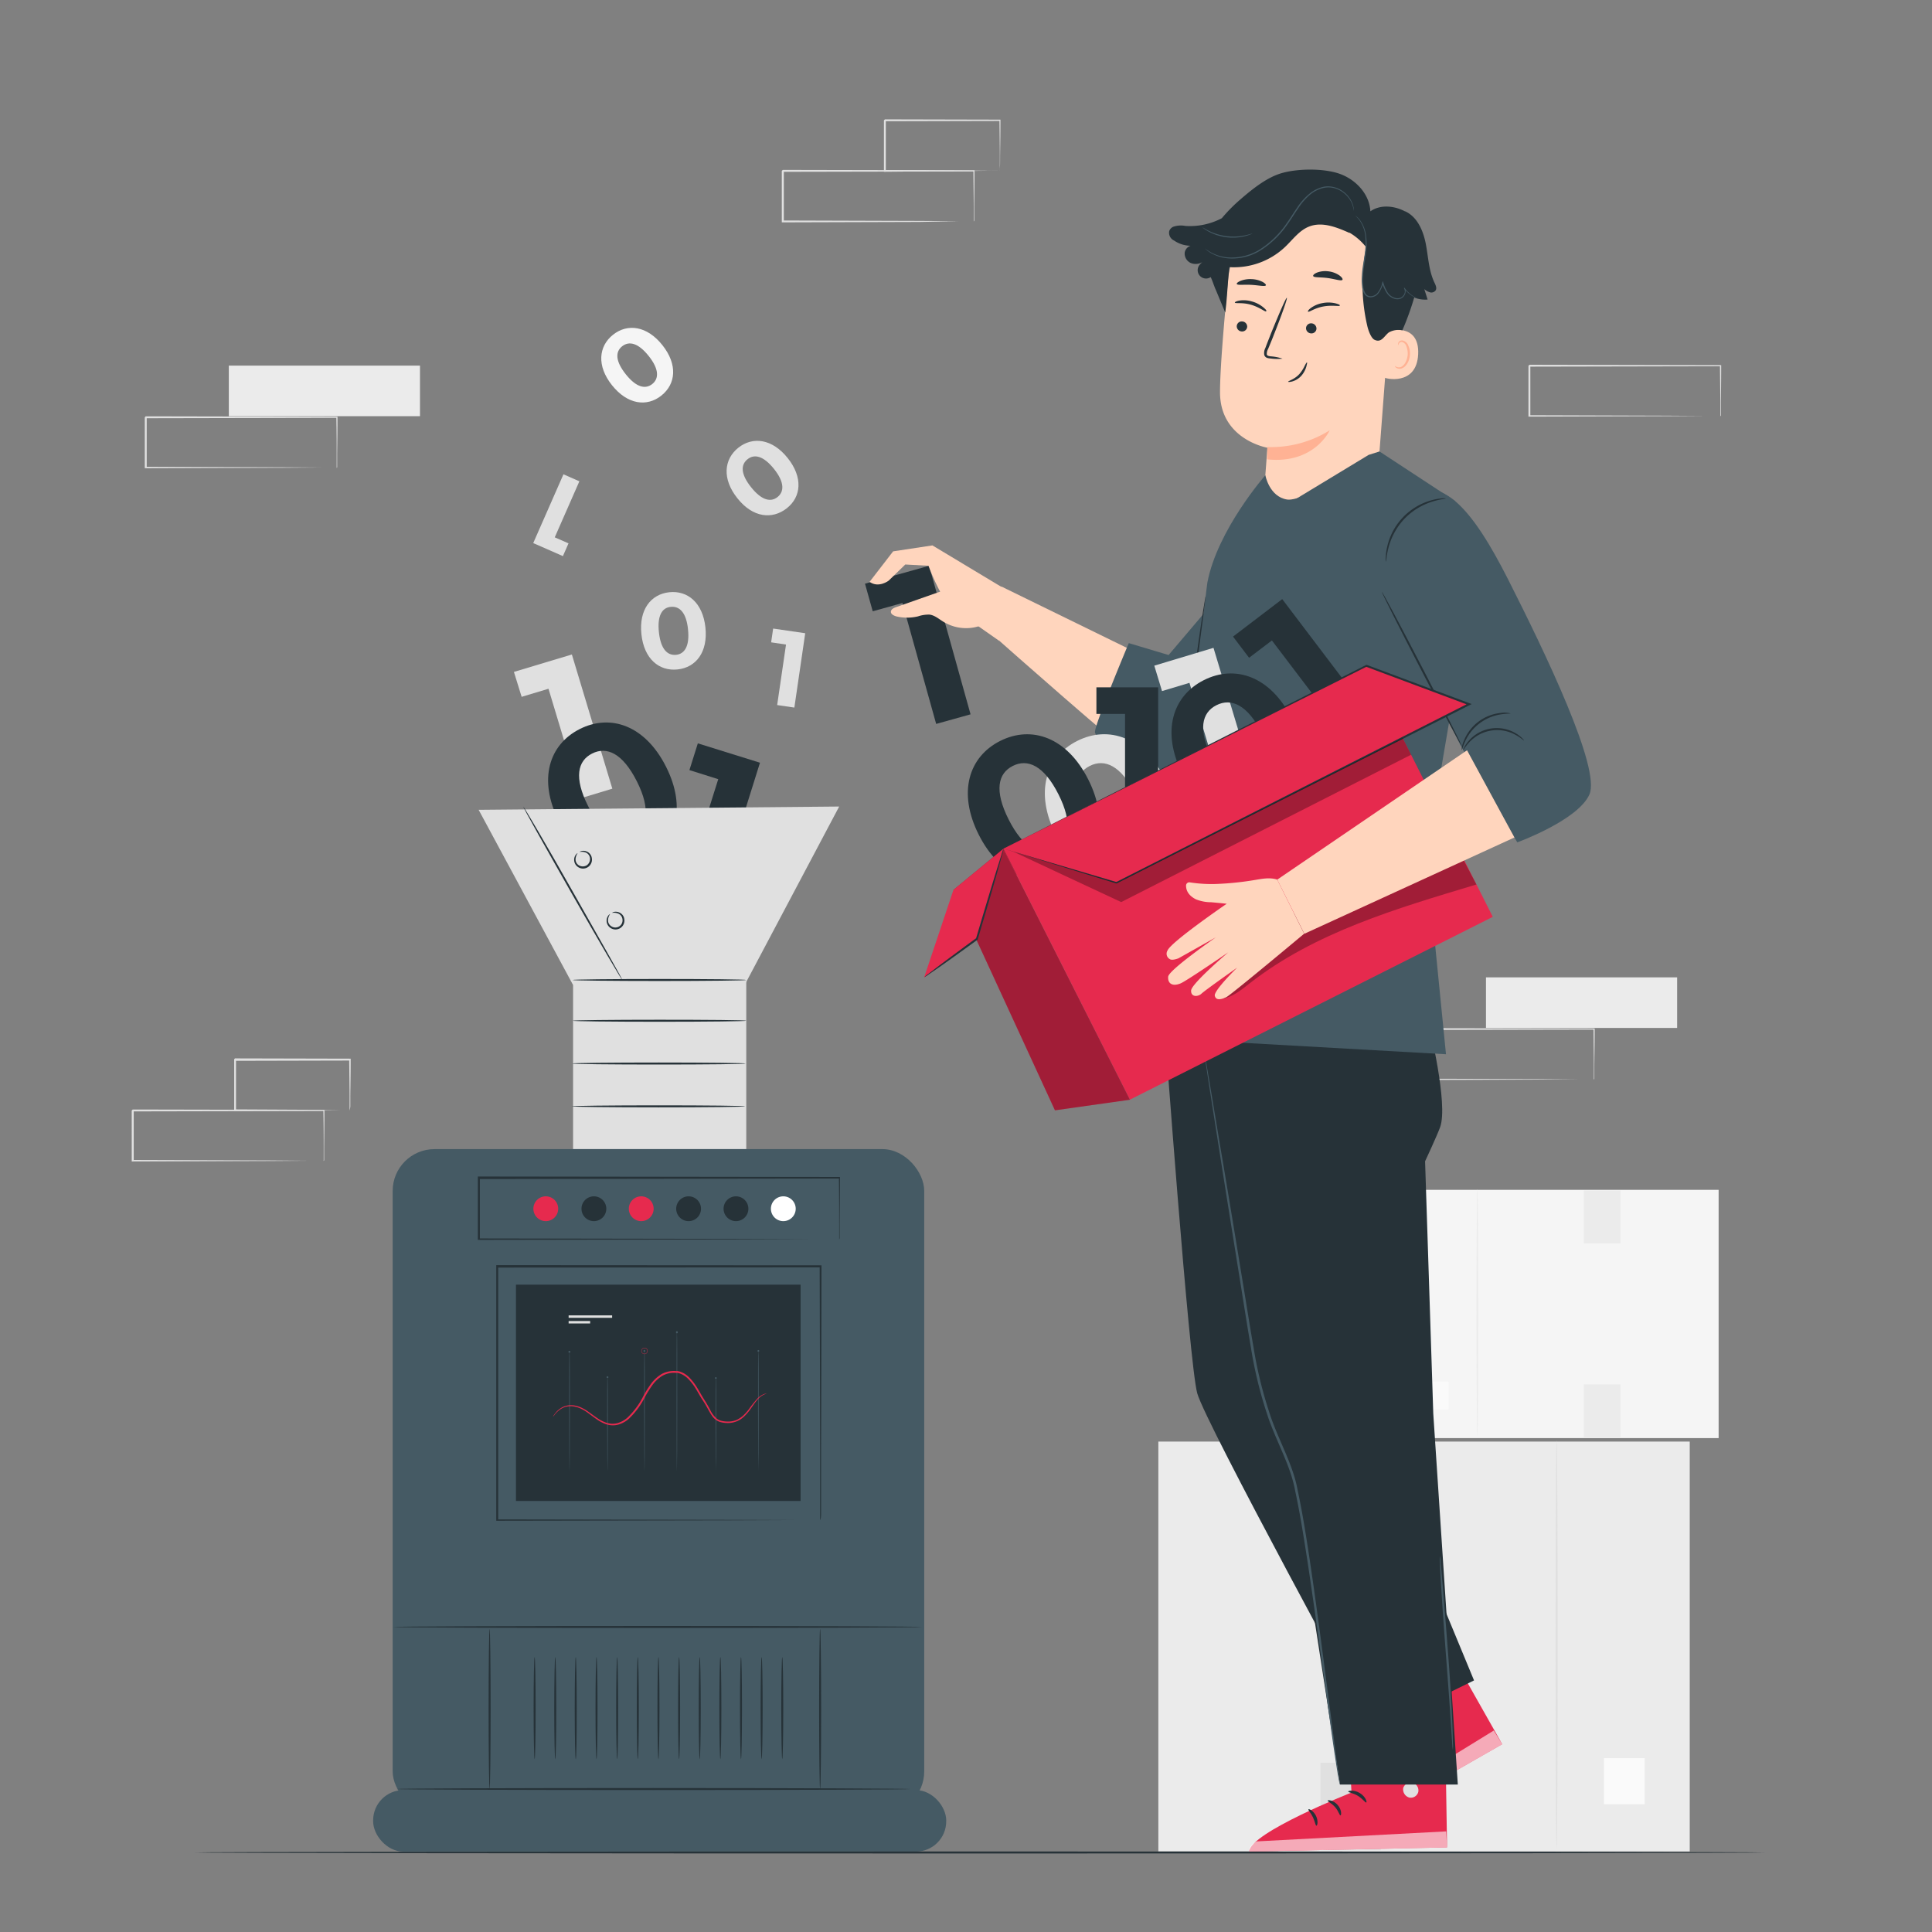 <svg xmlns="http://www.w3.org/2000/svg" viewBox="0 0 500 500"><rect x="0" y="0" width="500" height="500" fill="#808080" stroke="none"/><g id="freepik--background-complete--inject-23"><rect x="361.47" y="307.92" width="83.31" height="64.25" transform="translate(806.25 680.1) rotate(180)" style="fill:#f5f5f5"></rect><path d="M382.34,371.72c.12,0,.21-14.32.21-32s-.09-32-.21-32-.21,14.32-.21,32S382.23,371.72,382.34,371.72Z" style="fill:#ebebeb"></path><rect x="368.53" y="357.55" width="6.39" height="7.22" transform="translate(743.45 722.32) rotate(180)" style="fill:#fafafa"></rect><rect x="409.9" y="308.09" width="9.46" height="13.71" style="fill:#ebebeb"></rect><rect x="409.9" y="358.27" width="9.46" height="13.71" style="fill:#ebebeb"></rect><rect x="299.78" y="373.08" width="137.52" height="106.07" style="fill:#ebebeb"></rect><path d="M402.85,478.4c-.15,0-.27-23.64-.27-52.8s.12-52.81.27-52.81.27,23.64.27,52.81S403,478.4,402.85,478.4Z" style="fill:#e0e0e0"></path><rect x="415.1" y="455.01" width="10.54" height="11.92" style="fill:#fafafa"></rect><rect x="341.74" y="373.35" width="15.62" height="22.63" style="fill:#e0e0e0"></rect><rect x="341.74" y="456.2" width="15.62" height="22.63" style="fill:#e0e0e0"></rect><rect x="59.22" y="94.62" width="49.47" height="13.09" style="fill:#ebebeb"></rect><path d="M87.13,121.07a2.07,2.07,0,0,1,0-.23l0-.67q0-.93,0-2.58c0-2.26,0-5.51-.09-9.6l.15.15-49.47.1.25-.25h0v13.06l-.25-.24,35.26.11,10.4.07,2.82,0,.73,0h.26s-.07,0-.22,0l-.71,0-2.76,0-10.35.07-35.43.11h-.25V108h0l.25-.26,49.47.1h.16V108c0,4.13-.07,7.41-.09,9.69,0,1.09,0,1.93,0,2.54,0,.27,0,.48,0,.65S87.14,121.08,87.13,121.07Z" style="fill:#e0e0e0"></path><rect x="384.57" y="252.94" width="49.47" height="13.09" style="fill:#ebebeb"></rect><path d="M412.48,279.4s0-.09,0-.24l0-.67q0-.93,0-2.58c0-2.26-.05-5.51-.09-9.6l.15.15-49.47.1.25-.25h0V279.4l-.25-.25,35.26.11,10.4.07,2.82,0,.73,0,.26,0h-.22l-.71,0-2.76,0-10.35.07-35.43.11h-.25V266.33h0l.25-.25,49.47.09h.16v.15c0,4.13-.07,7.41-.09,9.69,0,1.09,0,1.94,0,2.54,0,.27,0,.48,0,.65A.85.85,0,0,1,412.48,279.4Z" style="fill:#e0e0e0"></path><path d="M445.21,107.72a1,1,0,0,1,0-.23v-.67c0-.62,0-1.48,0-2.58,0-2.26-.05-5.51-.09-9.6l.16.15-49.47.1c.11-.11-.26.25.24-.25h0v13.06l-.25-.24,35.26.11,10.41.07,2.81,0,.74,0h.26a.6.6,0,0,1-.23,0l-.71,0-2.76,0-10.35.07-35.43.11h-.24v-.25c0-2.1,0-4.25,0-6.43V94.66h0l.26-.26,49.47.1h.15v.16c0,4.13-.06,7.41-.08,9.69,0,1.09,0,1.93,0,2.54,0,.27,0,.48,0,.65A1.23,1.23,0,0,1,445.21,107.72Z" style="fill:#e0e0e0"></path><path d="M83.77,300.47a1.35,1.35,0,0,1,0-.24v-.67c0-.62,0-1.48,0-2.58,0-2.26,0-5.51-.09-9.6l.16.15-49.47.1c.11-.11-.26.25.24-.25h0v13.07l-.25-.25,35.26.11L80,300.4l2.81,0,.74,0a.87.87,0,0,1,.26,0h-.23l-.71,0-2.76,0-10.35.07-35.43.11h-.24v-.24q0-3.17,0-6.44V287.4h0l.26-.26,49.47.1h.15v.16c0,4.13-.06,7.41-.08,9.69,0,1.09,0,1.94,0,2.54,0,.27,0,.48,0,.65A1.66,1.66,0,0,1,83.77,300.47Z" style="fill:#e0e0e0"></path><path d="M90.47,287.38s0-.09,0-.25,0-.42,0-.7c0-.64,0-1.52,0-2.62,0-2.3-.06-5.54-.1-9.52l.18.18-29.72.07.25-.25h0V281q0,3.29,0,6.35l-.24-.24,21.26.11,6.2.07,1.67,0,.59,0a3.28,3.28,0,0,1-.53,0l-1.63,0-6.13.06-21.43.12h-.24v-.24c0-2,0-4.16,0-6.35v-6.72h0c-.06,0,.47-.48.25-.25l29.72.07h.19v.18c0,4-.08,7.31-.1,9.63,0,1.09,0,1.95,0,2.58A5.15,5.15,0,0,1,90.47,287.38Z" style="fill:#e0e0e0"></path><path d="M252,57.3a1.1,1.1,0,0,1,0-.24v-.67l0-2.57c0-2.26-.05-5.51-.09-9.61l.16.16-49.47.1c.11-.12-.26.25.25-.26h0v3.34c0,1.11,0,2.21,0,3.3V57.3l-.25-.24,35.26.11,10.41.07,2.81,0,.74,0H252a.94.94,0,0,1-.23,0h-.71l-2.76,0L238,57.44l-35.43.11h-.24V57.3c0-2.1,0-4.25,0-6.44V44.22h0l.26-.25,49.47.1h.15v.15c0,4.14-.06,7.42-.08,9.7,0,1.08,0,1.93,0,2.54l0,.64A1.31,1.31,0,0,1,252,57.3Z" style="fill:#e0e0e0"></path><path d="M258.75,44.21a.72.72,0,0,1,0-.25c0-.18,0-.41,0-.69,0-.64,0-1.52,0-2.62,0-2.3-.05-5.54-.1-9.52l.19.18L229,31.38l.25-.25h0v6.72c0,2.19,0,4.31,0,6.34L229,44l21.26.12,6.2.06,1.67,0,.6,0a3.51,3.51,0,0,1-.54,0l-1.62,0-6.14.07L229,44.45h-.24v-.24c0-2,0-4.15,0-6.34V31.15h0c-.06.05.48-.48.25-.26l29.73.07h.18v.19c0,4-.08,7.31-.1,9.63,0,1.08,0,2-.05,2.58S258.76,44.23,258.75,44.21Z" style="fill:#e0e0e0"></path><path d="M148,169.38l10.47,34.73-8,2.42-8.52-28.28-6.95,2.09L133,173.89Z" style="fill:#e0e0e0"></path><path d="M166,164.16c-.69-6.38,2.45-10.38,7.2-10.89s8.67,2.71,9.36,9.09-2.42,10.38-7.2,10.89S166.68,170.53,166,164.16Zm12.06-1.31c-.47-4.39-2.21-6-4.45-5.8s-3.56,2.23-3.08,6.62,2.22,6,4.42,5.8S178.53,167.24,178.05,162.85Z" style="fill:#e0e0e0"></path><path d="M190.83,128.94c-4-5-3.49-10.08.24-13.06s8.79-2.35,12.79,2.67,3.5,10.06-.25,13S194.82,134,190.83,128.94Zm9.49-7.57c-2.76-3.45-5.12-3.92-6.87-2.51s-1.82,3.78.94,7.24,5.11,3.91,6.84,2.53S203.07,124.82,200.32,121.37Z" style="fill:#e0e0e0"></path><path d="M158.39,99.7c-4-5-3.49-10.08.25-13.06s8.78-2.35,12.78,2.67,3.51,10.06-.25,13.06S162.39,104.71,158.39,99.7Zm9.49-7.57c-2.75-3.45-5.11-3.91-6.87-2.51s-1.81,3.78.94,7.24,5.11,3.91,6.85,2.53S170.63,95.58,167.88,92.13Z" style="fill:#f5f5f5"></path><path d="M208.39,163.88l-2.81,19.24-4.45-.65,2.29-15.66-3.85-.57.52-3.57Z" style="fill:#e0e0e0"></path><path d="M138,140.55l7.82-17.8,4.12,1.81-6.37,14.5,3.56,1.56-1.45,3.3Z" style="fill:#e0e0e0"></path></g><g id="freepik--Machine--inject-23"><path d="M144.6,212.42c-5.38-10.69-2.51-19.74,5.45-23.75s16.93-.93,22.32,9.76,2.56,19.71-5.44,23.74S150,223.11,144.6,212.42Zm20.23-10.19c-3.71-7.36-7.84-9.11-11.59-7.22s-4.76,6.22-1.05,13.58,7.84,9.11,11.54,7.24S168.53,209.59,164.83,202.23Z" style="fill:#263238"></path><path d="M196.68,197.39,185,234.66,176.32,232l9.56-30.35-7.46-2.35,2.18-6.92Z" style="fill:#263238"></path><polygon points="123.87 209.58 148.25 254.81 192.77 254.81 217.18 208.73 123.87 209.58" style="fill:#e0e0e0"></polygon><rect x="148.31" y="251.38" width="44.82" height="46" style="fill:#e0e0e0"></rect><rect x="101.62" y="297.39" width="137.57" height="171.87" rx="10.83" style="fill:#455a64"></rect><rect x="96.57" y="463.28" width="148.31" height="15.91" rx="7.82" style="fill:#455a64"></rect><path d="M193.13,253.62c0,.14-10.06.26-22.48.26s-22.48-.12-22.48-.26,10.07-.26,22.48-.26S193.13,253.47,193.13,253.62Z" style="fill:#263238"></path><path d="M193.13,264.17c0,.14-10.06.26-22.48.26s-22.48-.12-22.48-.26,10.07-.26,22.48-.26S193.13,264,193.13,264.17Z" style="fill:#263238"></path><path d="M193,275.24c0,.15-10.07.26-22.48.26s-22.48-.11-22.48-.26,10.06-.26,22.48-.26S193,275.1,193,275.24Z" style="fill:#263238"></path><path d="M192.88,286.32c0,.14-10.06.26-22.47.26s-22.48-.12-22.48-.26,10.06-.26,22.48-.26S192.88,286.17,192.88,286.32Z" style="fill:#263238"></path><path d="M161.05,253.62c-.12.07-6-9.92-13.05-22.32s-12.72-22.5-12.6-22.57,6,9.91,13,22.31S161.18,253.54,161.05,253.62Z" style="fill:#263238"></path><path d="M150,220.49s.13-.15.45-.24a2.2,2.2,0,0,1,1.41.13,2.14,2.14,0,0,1,1.3,1.67,2.31,2.31,0,0,1-3.62,2.3,2.24,2.24,0,0,1-.47-3.22c.22-.26.39-.34.41-.31a3,3,0,0,0-.53,1.63,1.81,1.81,0,0,0,.85,1.49,2,2,0,0,0,2.05,0,2,2,0,0,0,.84-1.87,1.83,1.83,0,0,0-1-1.4A3,3,0,0,0,150,220.49Z" style="fill:#263238"></path><path d="M158.4,236.25s.13-.15.45-.24a2.21,2.21,0,0,1,1.41.14,2.12,2.12,0,0,1,1.3,1.66,2.31,2.31,0,0,1-3.62,2.3,2.24,2.24,0,0,1-.47-3.22c.22-.26.39-.33.41-.31a3,3,0,0,0-.53,1.64,1.82,1.82,0,0,0,.85,1.49,1.86,1.86,0,0,0,2.89-1.83,1.81,1.81,0,0,0-1-1.4A2.93,2.93,0,0,0,158.4,236.25Z" style="fill:#263238"></path><rect x="133.53" y="332.47" width="73.66" height="55.98" style="fill:#263238"></rect><path d="M235.64,463c0,.14-29.8.26-66.55.26s-66.56-.12-66.56-.26,29.79-.26,66.56-.26S235.64,462.9,235.64,463Z" style="fill:#263238"></path><path d="M212.25,393.45s0-.42,0-1.22,0-2,0-3.51c0-3.08,0-7.58,0-13.31,0-11.46-.07-27.85-.12-47.62l.22.21-83.68.05h0l.26-.26c0,23.68,0,46.07,0,65.66l-.24-.23,60.41.11,17.14.06,4.56,0,1.17,0h0l-1.15,0-4.51,0-17.09.07-60.56.11h-.23v-.23c0-19.59,0-42,0-65.66v-.27h.27l83.68.05h.22v.22c0,19.83-.08,36.26-.11,47.76,0,5.71,0,10.19,0,13.26,0,1.51,0,2.67,0,3.47S212.25,393.45,212.25,393.45Z" style="fill:#263238"></path><path d="M144.46,312.82a3.21,3.21,0,1,1-3.2-3.21A3.21,3.21,0,0,1,144.46,312.82Z" style="fill:#E62A4E"></path><path d="M156.91,312.82a3.21,3.21,0,1,1-3.21-3.21A3.21,3.21,0,0,1,156.91,312.82Z" style="fill:#263238"></path><path d="M169.16,312.82a3.21,3.21,0,1,1-3.2-3.21A3.21,3.21,0,0,1,169.16,312.82Z" style="fill:#E62A4E"></path><path d="M181.42,312.82a3.21,3.21,0,1,1-3.21-3.21A3.21,3.21,0,0,1,181.42,312.82Z" style="fill:#263238"></path><path d="M193.68,312.82a3.21,3.21,0,1,1-3.21-3.21A3.21,3.21,0,0,1,193.68,312.82Z" style="fill:#263238"></path><path d="M205.93,312.82a3.21,3.21,0,1,1-3.2-3.21A3.21,3.21,0,0,1,205.93,312.82Z" style="fill:#fff"></path><path d="M238.56,421.06c0,.14-30.64.26-68.42.26s-68.42-.12-68.42-.26,30.63-.26,68.42-.26S238.56,420.92,238.56,421.06Z" style="fill:#263238"></path><path d="M217.18,320.76s0-.09,0-.27v-.8c0-.71,0-1.74,0-3.08,0-2.71,0-6.66-.07-11.73l.13.13-93.31.13h0l.26-.26v15.88l-.26-.25,66.38.11,19.72.07,5.34,0,1.39,0h.48l-.45,0-1.36,0-5.27,0-19.66.08-66.57.11h-.26v-16.4h.26l93.31.12h.14v.14c0,5.1-.06,9.08-.08,11.81,0,1.32,0,2.34,0,3.05l0,.77A.87.87,0,0,1,217.18,320.76Z" style="fill:#263238"></path><path d="M126.71,463c-.14,0-.26-9.28-.26-20.73s.12-20.74.26-20.74.26,9.29.26,20.74S126.85,463,126.71,463Z" style="fill:#263238"></path><path d="M212.25,463c-.14,0-.26-9.28-.26-20.73s.12-20.74.26-20.74.26,9.29.26,20.74S212.39,463,212.25,463Z" style="fill:#263238"></path><path d="M138.36,455.27c-.14,0-.26-5.92-.26-13.22s.12-13.22.26-13.22.26,5.92.26,13.22S138.51,455.27,138.36,455.27Z" style="fill:#263238"></path><path d="M143.7,455.27c-.14,0-.26-5.92-.26-13.22s.12-13.22.26-13.22.26,5.92.26,13.22S143.85,455.27,143.7,455.27Z" style="fill:#263238"></path><path d="M149,455.27c-.14,0-.26-5.92-.26-13.22s.12-13.22.26-13.22.26,5.92.26,13.22S149.19,455.27,149,455.27Z" style="fill:#263238"></path><path d="M154.38,455.27c-.14,0-.26-5.92-.26-13.22s.12-13.22.26-13.22.26,5.92.26,13.22S154.53,455.27,154.38,455.27Z" style="fill:#263238"></path><path d="M159.72,455.27c-.14,0-.26-5.92-.26-13.22s.12-13.22.26-13.22.26,5.92.26,13.22S159.87,455.27,159.72,455.27Z" style="fill:#263238"></path><path d="M165.06,455.27c-.14,0-.26-5.92-.26-13.22s.12-13.22.26-13.22.27,5.92.27,13.22S165.21,455.27,165.06,455.27Z" style="fill:#263238"></path><path d="M170.41,455.27c-.15,0-.26-5.92-.26-13.22s.11-13.22.26-13.22.26,5.92.26,13.22S170.55,455.27,170.41,455.27Z" style="fill:#263238"></path><path d="M175.75,455.27c-.15,0-.26-5.92-.26-13.22s.11-13.22.26-13.22.26,5.92.26,13.22S175.89,455.27,175.75,455.27Z" style="fill:#263238"></path><path d="M181.09,455.27c-.15,0-.26-5.92-.26-13.22s.11-13.22.26-13.22.26,5.92.26,13.22S181.23,455.27,181.09,455.27Z" style="fill:#263238"></path><path d="M186.43,455.27c-.15,0-.26-5.92-.26-13.22s.11-13.22.26-13.22.26,5.92.26,13.22S186.57,455.27,186.43,455.27Z" style="fill:#263238"></path><path d="M191.77,455.27c-.15,0-.26-5.92-.26-13.22s.11-13.22.26-13.22.26,5.92.26,13.22S191.91,455.27,191.77,455.27Z" style="fill:#263238"></path><path d="M197.11,455.27c-.15,0-.26-5.92-.26-13.22s.11-13.22.26-13.22.26,5.92.26,13.22S197.25,455.27,197.11,455.27Z" style="fill:#263238"></path><path d="M202.45,455.27c-.14,0-.26-5.92-.26-13.22s.12-13.22.26-13.22.26,5.92.26,13.22S202.59,455.27,202.45,455.27Z" style="fill:#263238"></path><path d="M157.22,380.82s-.08-5.47-.08-12.2,0-12.21.08-12.21.08,5.46.08,12.21S157.27,380.82,157.22,380.82Z" style="fill:#455a64"></path><path d="M185.26,380.82s-.08-5.47-.08-12.2,0-12.21.08-12.21.08,5.46.08,12.21S185.3,380.82,185.26,380.82Z" style="fill:#455a64"></path><path d="M166.79,380.82s-.08-7-.08-15.6,0-15.6.08-15.6.08,7,.08,15.6S166.84,380.82,166.79,380.82Z" style="fill:#455a64"></path><path d="M147.39,380.82s-.08-7-.08-15.6,0-15.6.08-15.6.08,7,.08,15.6S147.44,380.82,147.39,380.82Z" style="fill:#455a64"></path><path d="M196.26,380.82s-.08-7-.08-15.6,0-15.6.08-15.6.08,7,.08,15.6S196.3,380.82,196.26,380.82Z" style="fill:#455a64"></path><path d="M175.19,380.82c-.05,0-.08-8.07-.08-18s0-18,.08-18,.07,8.07.07,18S175.23,380.82,175.19,380.82Z" style="fill:#455a64"></path><path d="M157.45,356.41a.23.23,0,0,1-.23.23.23.23,0,0,1-.23-.23.24.24,0,0,1,.23-.23A.23.23,0,0,1,157.45,356.41Z" style="fill:#455a64"></path><path d="M167,349.62a.23.23,0,0,1-.23.23.24.24,0,0,1-.23-.23.23.23,0,0,1,.23-.23A.23.23,0,0,1,167,349.62Z" style="fill:#455a64"></path><path d="M166.79,350.43a.81.81,0,0,1-.81-.81.82.82,0,0,1,.81-.82.82.82,0,0,1,.82.82A.82.82,0,0,1,166.79,350.43Zm0-1.55a.74.74,0,1,0,.74.74A.74.74,0,0,0,166.79,348.88Z" style="fill:#E62A4E"></path><path d="M175.41,344.79a.23.23,0,1,1-.45,0,.23.23,0,1,1,.45,0Z" style="fill:#455a64"></path><path d="M185.49,356.64a.23.23,0,0,1-.23.23.23.23,0,0,1,0-.46A.23.23,0,0,1,185.49,356.64Z" style="fill:#455a64"></path><path d="M196.5,349.62a.24.24,0,0,1-.23.23.23.23,0,0,1-.23-.23.23.23,0,0,1,.23-.23A.23.23,0,0,1,196.5,349.62Z" style="fill:#455a64"></path><path d="M147.62,349.85a.22.22,0,0,1-.23.22.23.23,0,1,1,0-.45A.23.23,0,0,1,147.62,349.85Z" style="fill:#455a64"></path><path d="M198.43,360.66s-.25.06-.7.25a5,5,0,0,0-1.65,1.27c-.62.68-1.24,1.62-2,2.68a13.35,13.35,0,0,1-1.39,1.62,7.61,7.61,0,0,1-.9.75,6,6,0,0,1-1.09.59,6.09,6.09,0,0,1-2.61.45,6.8,6.8,0,0,1-1.4-.18,3.64,3.64,0,0,1-1.37-.6,4.19,4.19,0,0,1-1.07-1.11c-.29-.42-.56-.87-.81-1.32-.5-.91-1-1.82-1.62-2.74s-1.13-1.92-1.73-2.88a13.72,13.72,0,0,0-2.11-2.71,6,6,0,0,0-1.4-1,4.75,4.75,0,0,0-.81-.33l-.42-.1-.22,0a1.49,1.49,0,0,0-.21,0,6.09,6.09,0,0,0-3.46.73,9.18,9.18,0,0,0-2.65,2.47,30.32,30.32,0,0,0-1.9,3.05,20.64,20.64,0,0,1-4.09,5.56,7.06,7.06,0,0,1-2.86,1.59,5.22,5.22,0,0,1-1.57.17,5.84,5.84,0,0,1-1.51-.28,10.13,10.13,0,0,1-2.53-1.33c-.75-.52-1.43-1.05-2.1-1.53a11.09,11.09,0,0,0-2-1.21,7,7,0,0,0-2-.57,5.13,5.13,0,0,0-1.77.11c-.13,0-.25.09-.38.12a3.84,3.84,0,0,0-.36.14,4.69,4.69,0,0,0-.63.35,7.33,7.33,0,0,0-.95.75c-.23.26-.45.47-.59.66a5.29,5.29,0,0,1-.47.58,3.6,3.6,0,0,1,.39-.64c.13-.2.35-.42.57-.7a6.13,6.13,0,0,1,.95-.8,4.91,4.91,0,0,1,.64-.38c.12-.07.25-.1.38-.16a2.55,2.55,0,0,1,.39-.13,4.91,4.91,0,0,1,1.86-.16,6.6,6.6,0,0,1,2.07.56,11,11,0,0,1,2.06,1.21c.67.47,1.36,1,2.11,1.5a9.72,9.72,0,0,0,2.44,1.26,6,6,0,0,0,1.41.25,5.14,5.14,0,0,0,1.45-.17,6.59,6.59,0,0,0,2.67-1.52,20.4,20.4,0,0,0,4-5.45,27,27,0,0,1,1.93-3.11,9.48,9.48,0,0,1,2.78-2.6,6.56,6.56,0,0,1,3.74-.79l.24,0,.24,0,.47.11a6.77,6.77,0,0,1,.88.36,6.49,6.49,0,0,1,1.51,1.08,14.69,14.69,0,0,1,2.17,2.81c.61,1,1.15,2,1.72,2.89s1.12,1.86,1.61,2.77a6.8,6.8,0,0,0,1.75,2.32,3.33,3.33,0,0,0,1.23.55,6.64,6.64,0,0,0,1.33.17,5.91,5.91,0,0,0,2.47-.38,6,6,0,0,0,1-.56,7.73,7.73,0,0,0,.88-.7,13.08,13.08,0,0,0,1.38-1.56,30.82,30.82,0,0,1,2.1-2.64,4.86,4.86,0,0,1,1.75-1.24,2.38,2.38,0,0,1,.54-.14C198.36,360.66,198.43,360.65,198.43,360.66Z" style="fill:#E62A4E"></path><rect x="147.16" y="340.42" width="11.26" height="0.63" style="fill:#e0e0e0"></rect><rect x="147.16" y="341.88" width="5.57" height="0.63" style="fill:#e0e0e0"></rect></g><g id="freepik--Character--inject-23"><path d="M258.72,165.92s32.25,28.59,36.56,31.23,37.1-20.53,37.1-20.53l-12.3-26.11L301,172.25,259.18,151.8Z" style="fill:#ffd5bd"></path><path d="M292.13,166.44s-9,21.38-8.75,23.09,9.56,10.64,12.22,10.64a42.69,42.69,0,0,1,4.31,1.12l8.3-2.93,5.91-42.61-11.69,13.77Z" style="fill:#455a64"></path><path d="M240.45,146.43l10.73,38.44-8.9,2.48-8.73-31.29-7.69,2.14-2-7.14Z" style="fill:#263238"></path><path d="M262,153.59l-20.69-12.44-10.17,1.54-6.09,7.89c2.33,1.69,4.93-.3,4.93-.3l4.31-4.19,6,.33s2.92,8,5.62,10.27,12.78,9.23,12.78,9.23l5-11Z" style="fill:#ffd5bd"></path><path d="M246.27,152.07l-14.39,5.06c-.6.21-1.31.57-1.32,1.2s.76,1,1.4,1.19a12.18,12.18,0,0,0,5.6,0,8.69,8.69,0,0,1,3-.46c1.3.16,2.35,1.08,3.46,1.77a11.24,11.24,0,0,0,15.58-3.63Z" style="fill:#ffd5bd"></path><path d="M360.07,76.58l-3.69,48.59c-.63,8.26-3.24,20.27-16.26,18.69h0c-11.19-2.23-13.24-13.2-12.65-20.91.28-3.66.51-6.71.51-7.08,0,0-12.28-2.11-12.24-14.42,0-6,1.05-18.2,2.11-29.27A22.94,22.94,0,0,1,341,51.46l1.19,0C355,52.42,361.37,63.82,360.07,76.58Z" style="fill:#ffd5bd"></path><path d="M328,115.69a28.64,28.64,0,0,0,16.12-4.32s-3.93,8.8-16.19,7.51Z" style="fill:#ffb294"></path><path d="M319.6,78.34c.21.26,1.95-.11,4.14.52s3.61,1.84,3.89,1.72,0-.46-.64-1A7.94,7.94,0,0,0,323.93,78a7.26,7.26,0,0,0-3.36-.18C319.81,78,319.5,78.22,319.6,78.34Z" style="fill:#263238"></path><path d="M338.54,80.67c.3.14,1.69-.94,3.92-1.35s4,0,4.24-.19-.24-.39-1-.61a8,8,0,0,0-3.44-.08,7.26,7.26,0,0,0-3.07,1.31C338.55,80.24,338.39,80.61,338.54,80.67Z" style="fill:#263238"></path><path d="M338,84.89a1.36,1.36,0,0,0,1.29,1.39,1.29,1.29,0,0,0,1.41-1.2,1.37,1.37,0,0,0-1.28-1.4A1.3,1.3,0,0,0,338,84.89Z" style="fill:#263238"></path><path d="M320.07,84.39a1.35,1.35,0,0,0,1.28,1.39,1.3,1.3,0,0,0,1.42-1.2,1.35,1.35,0,0,0-1.28-1.39A1.29,1.29,0,0,0,320.07,84.39Z" style="fill:#263238"></path><path d="M331.91,92.82a12.23,12.23,0,0,0-3.06-.6c-.48-.06-.94-.16-1-.49a2.47,2.47,0,0,1,.34-1.43c.47-1.16,1-2.38,1.48-3.65,2.07-5.21,3.57-9.49,3.36-9.57s-2,4.07-4.12,9.27c-.49,1.29-1,2.51-1.42,3.68a2.78,2.78,0,0,0-.28,1.89,1.18,1.18,0,0,0,.78.72,3.37,3.37,0,0,0,.82.13A12.19,12.19,0,0,0,331.91,92.82Z" style="fill:#263238"></path><path d="M339.85,71.42c.16.47,1.83.27,3.78.54s3.53.85,3.8.44c.12-.2-.15-.65-.78-1.11a6.24,6.24,0,0,0-2.8-1.06,6.14,6.14,0,0,0-3,.31C340.15,70.83,339.79,71.19,339.85,71.42Z" style="fill:#263238"></path><path d="M320.08,73.49c.18.39,1.81.12,3.75.23s3.53.5,3.77.13c.1-.17-.19-.53-.84-.89a6.69,6.69,0,0,0-2.82-.72,7,7,0,0,0-2.91.45C320.34,73,320,73.3,320.08,73.49Z" style="fill:#263238"></path><path d="M358.92,85.68c.21-.09,8.5-2.37,8.1,6s-8.76,6.27-8.76,6S358.92,85.68,358.92,85.68Z" style="fill:#ffd5bd"></path><path d="M361,94.69s.14.11.38.23a1.51,1.51,0,0,0,1.1.08c.9-.29,1.71-1.66,1.83-3.18a5,5,0,0,0-.31-2.11,1.71,1.71,0,0,0-1.05-1.18.75.75,0,0,0-.89.36c-.12.23-.08.4-.12.41s-.17-.15-.09-.49a.88.88,0,0,1,.36-.51,1.08,1.08,0,0,1,.82-.18,2.06,2.06,0,0,1,1.46,1.38,4.83,4.83,0,0,1,.4,2.37c-.13,1.69-1.07,3.23-2.31,3.53a1.6,1.6,0,0,1-1.33-.29C361,94.89,361,94.7,361,94.69Z" style="fill:#ffb294"></path><path d="M333.38,98.8c-.08-.22,1.61-.57,2.9-2a9.29,9.29,0,0,0,1.35-2.08c.3-.59.52-.95.61-.92s0,.45-.17,1.1a6.18,6.18,0,0,1-1.29,2.35,4.94,4.94,0,0,1-2.29,1.45C333.83,98.89,333.39,98.87,333.38,98.8Z" style="fill:#263238"></path><path d="M302.6,59.78a2,2,0,0,1,1-1.08,6.09,6.09,0,0,1,3.17-.23,17.69,17.69,0,0,0,9.44-2,41.24,41.24,0,0,1,4.73-4.8c4-3.49,7.32-5.82,10.58-6.81,4.23-1.28,11.1-1.35,15.26.15s7.66,5.27,7.87,9.68c2.56-1.8,6.14-1.47,8.94,0l.07,0c3.14,1.44,4.67,5,5.33,8.4s.76,6.95,2.25,10.06c.31.65.67,1.43.3,2a1.36,1.36,0,0,1-1.48.5,4,4,0,0,1-1.45-.82c.29.9.57,1.79.85,2.69A7.59,7.59,0,0,1,366,77a73.9,73.9,0,0,1-3.07,8.49,5.06,5.06,0,0,0-3.5.54c-1.22.92-1.9,2.79-3.72,1.9-.92-.46-1.62-2.54-1.85-3.55A47.71,47.71,0,0,1,353.58,64a15.38,15.38,0,0,0-4.43-3.84l.13.14c-3.31-1.48-7.07-3-10.45-1.68-2.62,1-4.33,3.5-6.39,5.42a19.27,19.27,0,0,1-14.24,5.1c-.48,3.43-.62,8.32-1.11,11.74l-2.4-5.77v0a13.46,13.46,0,0,1-.51-1.27l-.06-.13v0a21.4,21.4,0,0,0-.79-2l0,0a2.16,2.16,0,0,1-2.88-3.16,4.72,4.72,0,0,1,1.13-1,3.39,3.39,0,0,1-3.32.55,2.68,2.68,0,0,1-1.65-2.8,2.29,2.29,0,0,1,1.51-1.7,7.69,7.69,0,0,1-4.27-1.35A2.21,2.21,0,0,1,302.6,59.78Z" style="fill:#263238"></path><path d="M350.71,55.78A9.18,9.18,0,0,1,351.83,57a8.75,8.75,0,0,1,1.52,4.22,15.41,15.41,0,0,1,0,3.13c-.1,1.13-.29,2.33-.49,3.59a30.94,30.94,0,0,0-.45,4,14,14,0,0,0,.09,2.14,4.45,4.45,0,0,0,.68,2.13,1.88,1.88,0,0,0,1.68.73,2.79,2.79,0,0,0,1.63-.74,6.49,6.49,0,0,0,1.45-3h-.26a10.61,10.61,0,0,0,1.26,2.7,3.69,3.69,0,0,0,2.26,1.5,2.31,2.31,0,0,0,1.28-.11,2,2,0,0,0,.93-.77,2.07,2.07,0,0,0,.36-1.06,1.51,1.51,0,0,0-.31-1l-.14.1a7.88,7.88,0,0,0,2.45,2.2,4.63,4.63,0,0,0,.79.39.92.92,0,0,0,.28.1,1.47,1.47,0,0,0-.26-.14c-.18-.09-.44-.23-.76-.43a8,8,0,0,1-2.36-2.22l-.14.11a1.57,1.57,0,0,1-.08,1.82,1.77,1.77,0,0,1-.84.68,2.16,2.16,0,0,1-1.16.08,3.42,3.42,0,0,1-2.09-1.42A10.14,10.14,0,0,1,358,73.12l-.15-.4-.11.41A6.17,6.17,0,0,1,356.33,76a2.4,2.4,0,0,1-1.46.66,1.55,1.55,0,0,1-1.42-.62,4.25,4.25,0,0,1-.63-2,14.68,14.68,0,0,1-.09-2.09,32.82,32.82,0,0,1,.43-4c.19-1.26.38-2.47.47-3.61a15.06,15.06,0,0,0-.08-3.18,8.65,8.65,0,0,0-1.63-4.26A4.81,4.81,0,0,0,350.71,55.78Z" style="fill:#455a64"></path><path d="M311.84,64.32s0,0,.09.1l.29.24a2.7,2.7,0,0,0,.49.38,6.77,6.77,0,0,0,.71.46,10.78,10.78,0,0,0,5.15,1.4,13.77,13.77,0,0,0,7.61-2.07,24.08,24.08,0,0,0,7-6.74c1-1.4,1.88-2.86,2.8-4.19A16.46,16.46,0,0,1,339,50.42a8.42,8.42,0,0,1,3.71-1.82,6,6,0,0,1,1.88-.05,6.34,6.34,0,0,1,1.67.48,6.94,6.94,0,0,1,2.41,1.76,7,7,0,0,1,1.22,1.91,8.51,8.51,0,0,1,.47,1.89s0-.05,0-.13l0-.38a6.09,6.09,0,0,0-.34-1.42,7,7,0,0,0-1.21-2,7.1,7.1,0,0,0-2.45-1.84,6.62,6.62,0,0,0-1.72-.51,6.09,6.09,0,0,0-1.95,0,8.64,8.64,0,0,0-3.84,1.86,16.12,16.12,0,0,0-3.12,3.52c-.94,1.34-1.79,2.79-2.81,4.18a23.94,23.94,0,0,1-6.88,6.69,13.89,13.89,0,0,1-7.48,2.09,11,11,0,0,1-5.1-1.3A17.13,17.13,0,0,1,311.84,64.32Z" style="fill:#455a64"></path><path d="M311.21,58.85s.13.14.41.35a8.74,8.74,0,0,0,1.24.77,13.15,13.15,0,0,0,2,.86,14.64,14.64,0,0,0,2.6.58,14.08,14.08,0,0,0,2.66.05,12.4,12.4,0,0,0,2.14-.35,9.72,9.72,0,0,0,1.39-.46,1.51,1.51,0,0,0,.48-.24s-.72.24-1.91.5a15.77,15.77,0,0,1-2.12.29,15.58,15.58,0,0,1-2.61-.08,15.26,15.26,0,0,1-2.55-.54,15.08,15.08,0,0,1-2-.79C311.85,59.26,311.24,58.81,311.21,58.85Z" style="fill:#455a64"></path><path d="M346.33,428.33l13.94,22.43s-18.12,21.7-15.95,26.09l44.46-25.45L368.5,415.56Z" style="fill:#E62A4E"></path><path d="M372.91,441a2.09,2.09,0,0,1,2.44,1.36,2,2,0,0,1-1.32,2.43,2.2,2.2,0,0,1-2.57-1.45,2.08,2.08,0,0,1,1.65-2.38" style="fill:#e0e0e0"></path><g style="opacity:0.6"><path d="M388.78,451.4l-2.19-3.54-41.81,25.73s-1.48,2-.46,3.26Z" style="fill:#fff"></path></g><path d="M359.42,451c.13.21,1.27-.31,2.74-.23s2.56.68,2.71.48-.89-1.27-2.67-1.35S359.26,450.77,359.42,451Z" style="fill:#263238"></path><path d="M355.86,455.55c.07.23,1.22.06,2.48.56s2,1.35,2.25,1.21-.36-1.44-1.94-2S355.74,455.34,355.86,455.55Z" style="fill:#263238"></path><path d="M356.41,462.64c.22-.06-.1-1.32-1.34-2.19s-2.52-.76-2.51-.53,1,.51,2,1.24S356.18,462.74,356.41,462.64Z" style="fill:#263238"></path><path d="M356.81,445.48c.2.15,1-.72,2.3-1.34s2.46-.78,2.46-1-1.35-.5-2.85.25S356.6,445.37,356.81,445.48Z" style="fill:#263238"></path><path d="M348.27,437.55l1.5,26.36s-26.29,10.38-26.49,15.28l51.22-1.08-.66-41.17Z" style="fill:#E62A4E"></path><path d="M365.56,461.35a2.1,2.1,0,0,1,1.5,2.36,2,2,0,0,1-2.33,1.5,2.2,2.2,0,0,1-1.57-2.5,2.09,2.09,0,0,1,2.59-1.3" style="fill:#e0e0e0"></path><g style="opacity:0.6"><path d="M374.5,478.11l-.23-4.15-49,2.59s-2.26,1-2,2.64Z" style="fill:#fff"></path></g><path d="M348.93,463.66c0,.25,1.27.34,2.52,1.12s1.92,1.82,2.15,1.71-.17-1.54-1.7-2.46S348.87,463.44,348.93,463.66Z" style="fill:#263238"></path><path d="M343.61,466c-.05.24,1,.64,1.91,1.68s1.14,2.16,1.39,2.14.38-1.43-.73-2.7S343.61,465.76,343.61,466Z" style="fill:#263238"></path><path d="M340.69,472.49c.23.05.55-1.21-.12-2.56s-1.85-1.88-1.95-1.67.64.93,1.17,2.05S340.44,472.47,340.69,472.49Z" style="fill:#263238"></path><path d="M349.26,457.62c.11.22,1.25-.15,2.66-.08s2.53.49,2.66.27-1-1.08-2.63-1.14S349.13,457.42,349.26,457.62Z" style="fill:#263238"></path><path d="M369.82,265.31s5.05,20.45,2.88,26.41c-.88,2.39-3.89,8.82-3.89,8.82l2.12,65.3,6.35,96h-30.5L333.7,377.19s-4.59-7.77-6.36-14.47-12.18-73.42-12.18-73.42V263.58Z" style="fill:#263238"></path><path d="M301.35,265.31s6.37,87.48,8.49,95.25,45.48,87.17,45.48,87.17l26.16-12.84-34.7-83.84V270.13Z" style="fill:#263238"></path><path d="M311.79,272.84a3.75,3.75,0,0,0,0,.5c.05.35.12.83.2,1.44.2,1.31.48,3.17.84,5.56.76,4.85,1.85,11.81,3.2,20.39s3,18.87,4.82,30.24c.92,5.69,1.84,11.67,2.9,17.86a108.91,108.91,0,0,0,4.75,18.85c2.3,6.27,5.58,12,6.69,18.15,1.31,6.12,2.23,12.1,3.12,17.79,1.72,11.4,3.11,21.68,4.3,30.32s2.13,15.63,2.86,20.45c.36,2.41.65,4.28.88,5.54.12.61.2,1.09.27,1.44a3.93,3.93,0,0,0,.11.48,2.26,2.26,0,0,0,0-.49c-.05-.36-.11-.84-.2-1.45l-.77-5.56c-.63-4.86-1.54-11.85-2.66-20.47s-2.47-18.94-4.16-30.35c-.88-5.69-1.78-11.68-3.1-17.83-1.12-6.28-4.42-12-6.69-18.24a108.58,108.58,0,0,1-4.73-18.74c-1.08-6.17-2-12.15-2.95-17.84-1.86-11.37-3.54-21.61-5-30.22s-2.59-15.52-3.4-20.36c-.41-2.38-.73-4.24-.95-5.54-.11-.6-.2-1.08-.27-1.43A2.7,2.7,0,0,0,311.79,272.84Z" style="fill:#455a64"></path><path d="M372.68,402.66a12.58,12.58,0,0,0,0,2c0,1.27.13,3.11.26,5.38.26,4.55.71,10.82,1.23,17.73s1,13.19,1.27,17.73c.15,2.19.27,4,.36,5.37a12.82,12.82,0,0,0,.2,2,10.54,10.54,0,0,0,0-2c0-1.27-.06-3.11-.16-5.39-.18-4.54-.56-10.82-1.09-17.74s-1-13.08-1.41-17.72c-.19-2.18-.34-4-.46-5.36A12,12,0,0,0,372.68,402.66Z" style="fill:#455a64"></path><path d="M327.47,123s-12.41,14.11-15,27.75c-.47,2.44-13.55,119.93-13.55,119.93L333.07,269,353.49,149l4.39-31.32S337.73,130,333.11,129.28,327.47,123,327.47,123Z" style="fill:#455a64"></path><polygon points="376.59 129.68 357.01 116.84 354.21 117.72 334.3 129.78 318.35 269.69 374.22 272.84 369.12 221.54 380.9 152.48 376.59 129.68" style="fill:#455a64"></polygon><path d="M353.91,139.92c1.36-11.95,13.51-18,22.68-10.24,4.86,4.12,9.41,11.84,13.57,20,9.82,19.37,24.16,49.24,21.18,55.93S392.67,218,392.67,218L378.1,193.11l-14.34-28.67-7.05-11.14S353.15,146.57,353.91,139.92Z" style="fill:#455a64"></path><path d="M312,154.4a.62.62,0,0,1,0,.24l-.07.7c-.09.67-.2,1.57-.34,2.71-.32,2.39-.76,5.78-1.3,9.95-1.09,8.4-2.5,20-4.05,32.84s-3,24.45-4.21,32.84c-.58,4.19-1.08,7.58-1.46,9.92-.18,1.14-.33,2-.44,2.69-.05.28-.09.51-.13.7a.81.81,0,0,1-.06.24,1.19,1.19,0,0,1,0-.25l.08-.7c.08-.66.2-1.57.34-2.71.31-2.39.76-5.78,1.3-9.94,1.09-8.4,2.5-20,4.05-32.85s3-24.44,4.2-32.83c.59-4.2,1.09-7.59,1.46-9.93.19-1.13.34-2,.44-2.69.06-.28.1-.51.13-.7S312,154.39,312,154.4Z" style="fill:#263238"></path><path d="M357.61,153.14c.13-.07,4.88,8.84,10.6,19.9s10.27,20.07,10.14,20.14-4.87-8.84-10.6-19.9S357.49,153.21,357.61,153.14Z" style="fill:#263238"></path><path d="M394.41,191.63c-.07.07-.79-.71-2.25-1.48A9.8,9.8,0,0,0,380.35,192c-1.15,1.19-1.6,2.16-1.68,2.11s.05-.27.27-.69a8.13,8.13,0,0,1,1.14-1.67,9.61,9.61,0,0,1,12.26-1.93,8.12,8.12,0,0,1,1.6,1.23C394.28,191.39,394.43,191.61,394.41,191.63Z" style="fill:#263238"></path><path d="M390.92,184.63c0,.09-1,0-2.5.25a12.16,12.16,0,0,0-9.21,6.91c-.65,1.4-.84,2.36-.93,2.34a6.24,6.24,0,0,1,.6-2.48,11.49,11.49,0,0,1,9.49-7.14A6.29,6.29,0,0,1,390.92,184.63Z" style="fill:#263238"></path><path d="M374.18,129c0,.1-1.39.15-3.51.82a17.1,17.1,0,0,0-7.26,4.5,17.28,17.28,0,0,0-4.09,7.49c-.55,2.16-.53,3.56-.63,3.55a3.57,3.57,0,0,1-.06-1,13.82,13.82,0,0,1,.33-2.65,16.16,16.16,0,0,1,11.6-12.27,14.2,14.2,0,0,1,2.64-.46A3.1,3.1,0,0,1,374.18,129Z" style="fill:#263238"></path><path d="M273.22,216c-5.5-10.92-2.57-20.16,5.56-24.25s17.3-1,22.8,10S304.2,221.84,296,226,278.72,226.91,273.22,216Zm20.66-10.41c-3.79-7.51-8-9.3-11.84-7.37s-4.85,6.36-1.07,13.87,8,9.3,11.79,7.4S297.66,213.11,293.88,205.59Z" style="fill:#e0e0e0"></path><path d="M253.29,216c-5.5-10.92-2.57-20.16,5.56-24.25s17.3-.95,22.8,10,2.61,20.13-5.56,24.25S258.79,226.91,253.29,216Zm20.65-10.41c-3.78-7.51-8-9.3-11.83-7.37s-4.86,6.36-1.07,13.87,8,9.3,11.78,7.4S277.73,213.11,273.94,205.59Z" style="fill:#263238"></path><path d="M314.05,167.66l10.69,35.46-8.21,2.48-8.7-28.88-7.1,2.13-2-6.58Z" style="fill:#e0e0e0"></path><path d="M306,200.27c-5.5-10.91-2.57-20.15,5.55-24.25s17.3-1,22.8,10,2.62,20.13-5.56,24.25S311.54,211.19,306,200.27Zm20.65-10.4c-3.79-7.51-8-9.3-11.83-7.37s-4.86,6.36-1.07,13.87,8,9.3,11.78,7.39S330.47,197.38,326.69,189.87Z" style="fill:#263238"></path><path d="M299.73,177.88v37.05h-8.57V184.76h-7.41v-6.88Z" style="fill:#263238"></path><path d="M331.84,155.05l22.38,29.52-6.83,5.18-18.22-24-5.91,4.48-4.15-5.48Z" style="fill:#263238"></path><rect x="270.44" y="192.11" width="105.16" height="72.72" transform="translate(-68.26 169.77) rotate(-26.74)" style="fill:#E62A4E"></rect><polygon points="259.7 219.66 288.95 228.47 380.22 182.28 353.62 172.34 259.7 219.66" style="fill:#E62A4E"></polygon><path d="M259.7,219.66l93.8-47.54.1-.05.11,0,26.26,9.8.34.13.56.21-.53.27L289,228.62l-.06,0-.06,0-29.2-9,29.3,8.66h-.13l91.23-46.28,0,.48-.34-.13-26.26-9.82h.2Z" style="fill:#263238"></path><polygon points="292.42 284.61 273.02 287.35 246.75 230.3 259.7 219.66 292.42 284.61" style="fill:#E62A4E"></polygon><g style="opacity:0.3"><polygon points="292.42 284.61 273.02 287.35 246.75 230.3 259.63 219.68 292.42 284.61"></polygon></g><polygon points="246.75 230.3 239.18 252.91 252.79 242.98 259.7 219.66 246.75 230.3" style="fill:#E62A4E"></polygon><polyline points="239.18 252.91 252.79 242.98 259.7 219.66" style="fill:#E62A4E"></polyline><path d="M259.7,219.66a11.12,11.12,0,0,1-.36,1.58l-1.18,4.25c-1,3.59-2.44,8.53-4.06,14-.36,1.23-.72,2.43-1.06,3.59l0,.08-.07.05c-3.88,2.82-7.3,5.28-9.76,7l-2.91,2a7.67,7.67,0,0,1-1.09.69,6.36,6.36,0,0,1,1-.83l2.82-2.16c2.41-1.81,5.79-4.32,9.66-7.15l-.1.13c.35-1.16.7-2.36,1.06-3.58,1.62-5.45,3.11-10.38,4.21-13.94l1.33-4.21A9.16,9.16,0,0,1,259.7,219.66Z" style="fill:#263238"></path><g style="opacity:0.3"><path d="M316.64,258.41c2.58-.52,4.69-2.3,6.77-3.92,16.93-13.24,38.11-19.39,58.7-25.59,0,0-6.27-11.64-5.87-11.64,0,0-39.24,16.69-39.64,17.29S323,248.09,323,248.09Z"></path></g><path d="M315.23,228.75a36.29,36.29,0,0,1-7.28-.39.84.84,0,0,0-1,.84c0,1,.4,2.44,2.52,3.53a10.59,10.59,0,0,0,4,.77c2.26.2,4,.39,4,.39S303,243.8,302.15,246a1.58,1.58,0,0,0,.56,2.2c.63.48,2.28-.19,2.28-.19l9.69-5.44s-12.22,8.46-12.36,10.2,1.07,2.62,3.22,1.73c1.6-.67,12.35-8.05,12.35-8.05s-9.53,8.1-9.63,9.88,1.81,1.67,2.69.82,9.23-6.73,9.23-6.73-6.09,5.93-5.79,7.28,1.8.93,3,.35,20.13-16.41,20.13-16.41l-6.74-13.54-.26-.48c-1.94-.57-3.71-.22-5.71.11A77.25,77.25,0,0,1,315.23,228.75Z" style="fill:#ffd5bd"></path><polygon points="379.67 194.17 330.56 227.64 337.56 241.66 391.93 216.74 379.67 194.17" style="fill:#ffd5bd"></polygon><g style="opacity:0.3"><polygon points="262.32 220.45 290.16 233.46 365.19 195.32 363 191 288.95 228.47 262.32 220.45"></polygon></g></g><g id="freepik--Floor--inject-23"><path d="M456.72,479.42c0,.15-91,.26-203.12.26s-203.14-.11-203.14-.26,90.93-.26,203.14-.26S456.72,479.28,456.72,479.42Z" style="fill:#263238"></path></g></svg>